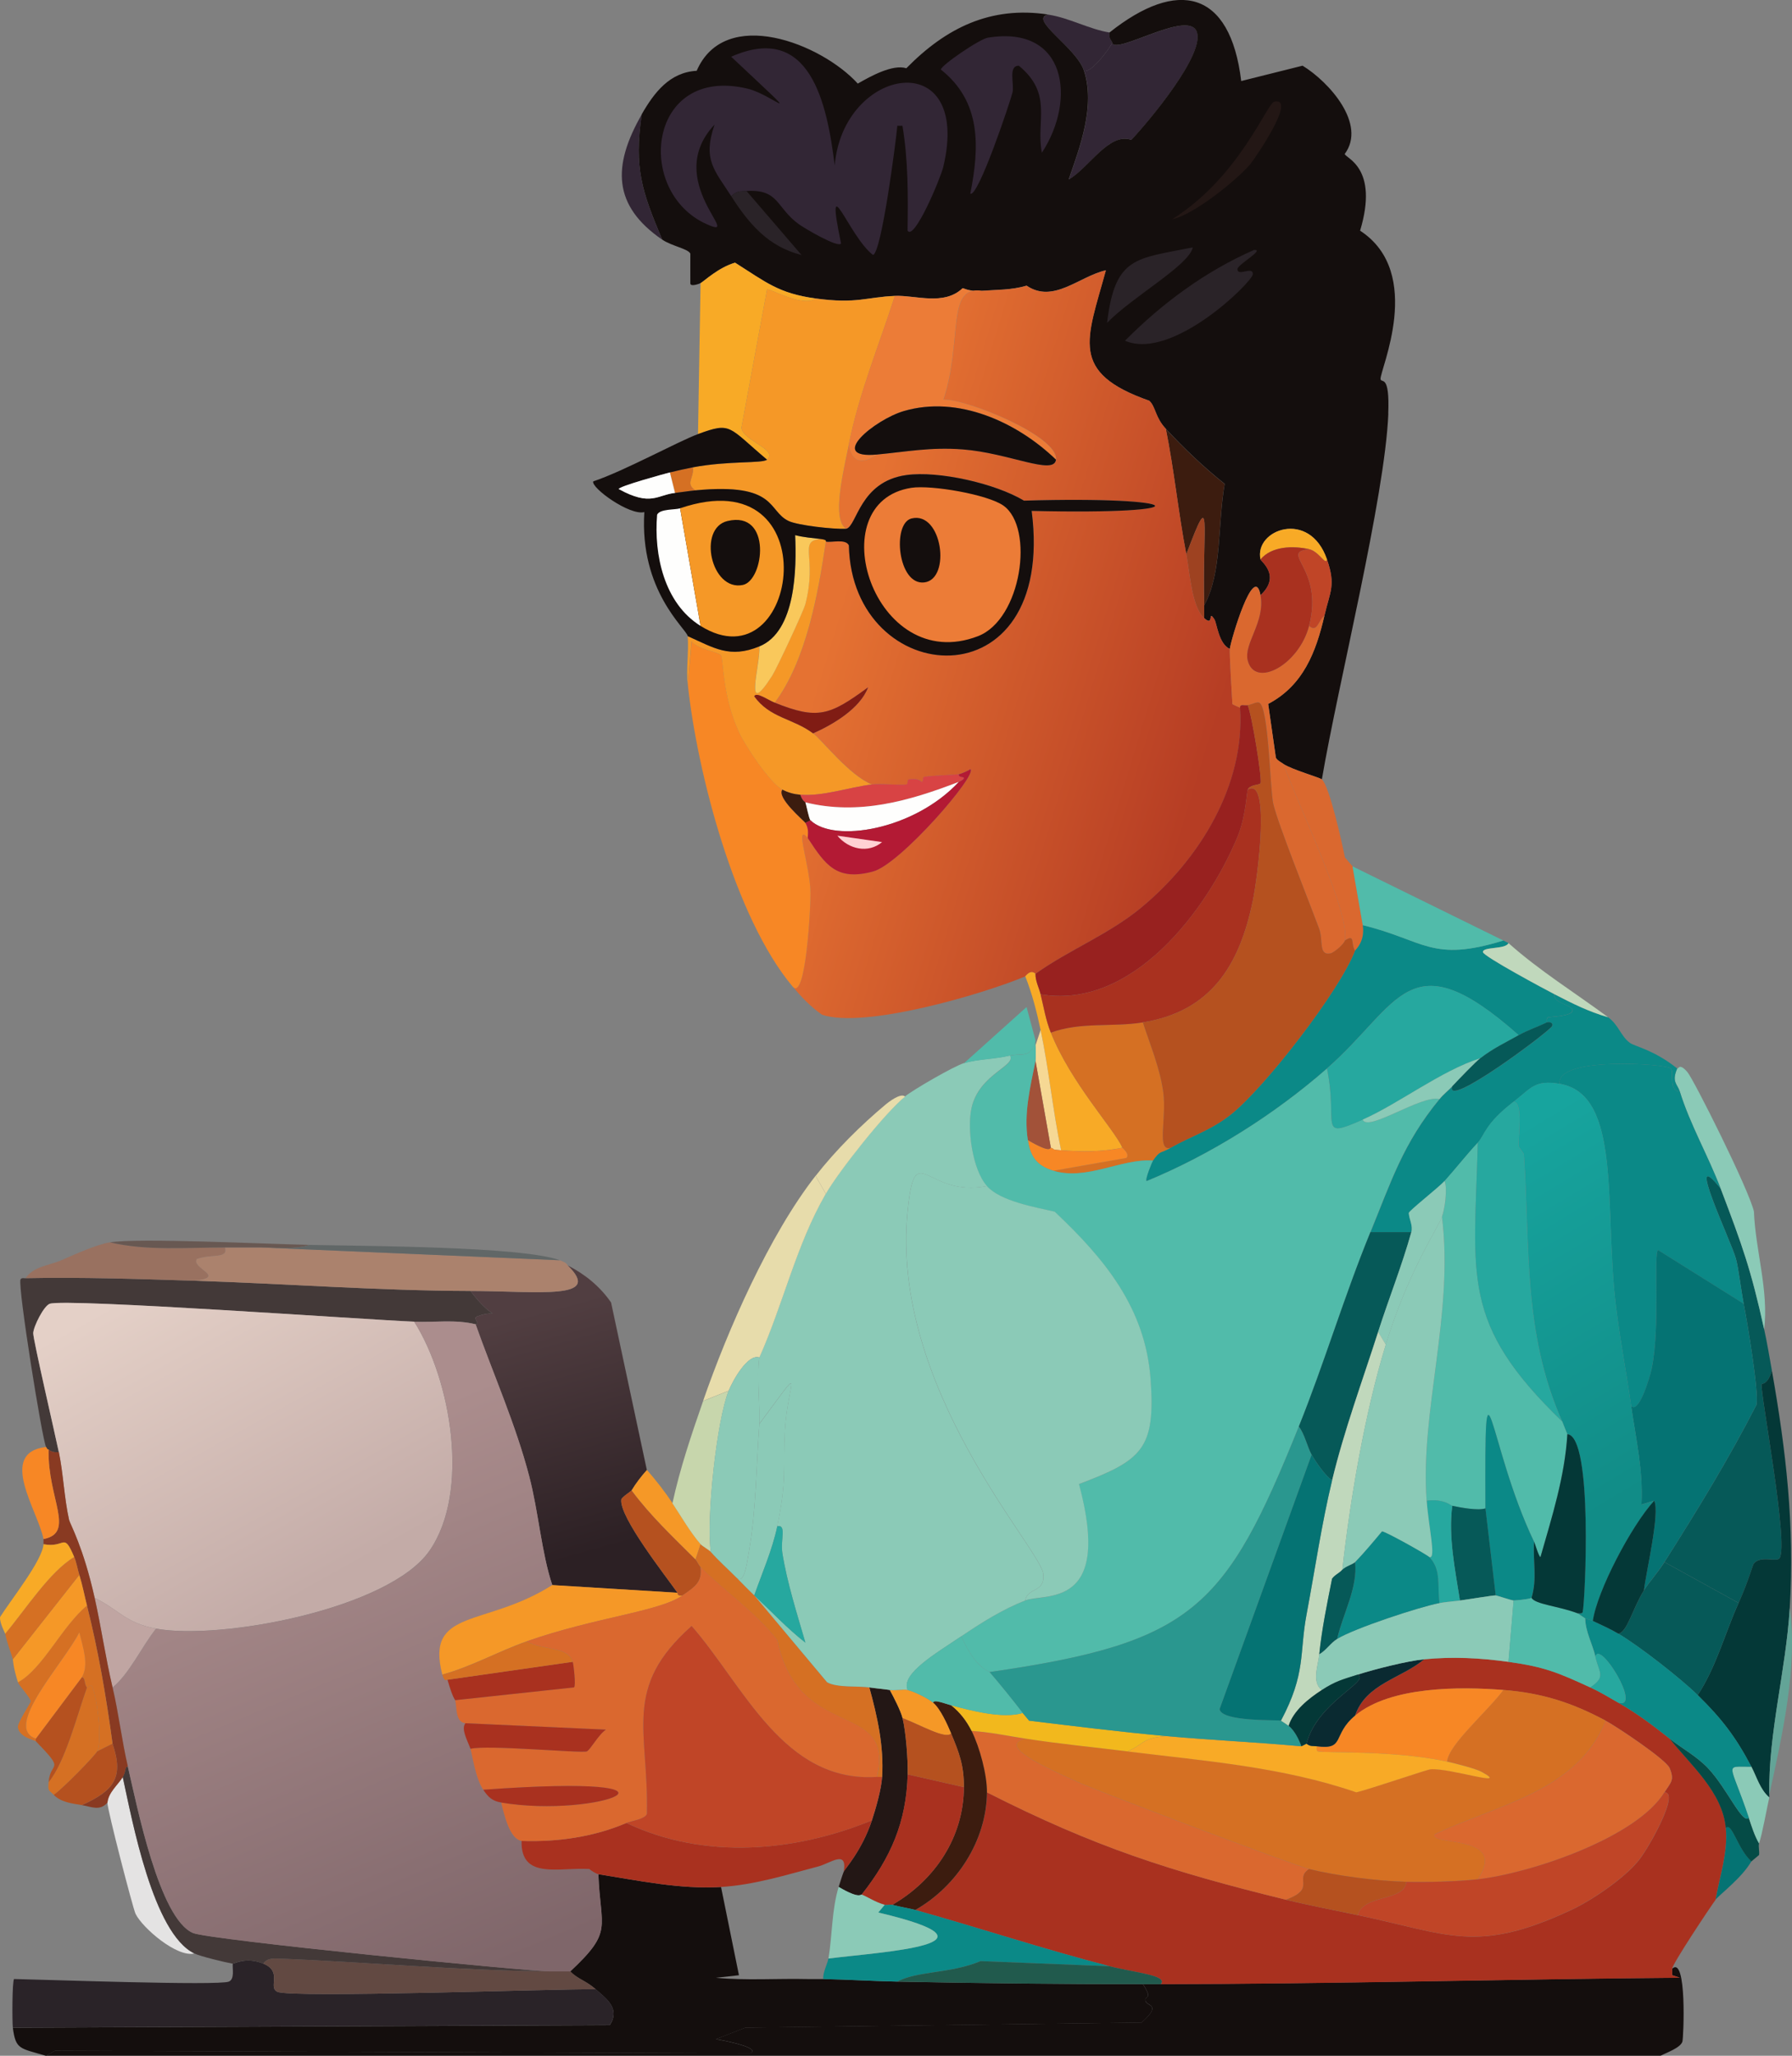 <?xml version="1.0" encoding="UTF-8"?>
<svg id="Layer_2" data-name="Layer 2" xmlns="http://www.w3.org/2000/svg" xmlns:xlink="http://www.w3.org/1999/xlink" viewBox="0 0 350.18 401.54">
  <rect x="0" y="0" width="350.18" height="401.54" fill="#808080" stroke="none"/>
  <defs>
    <style>
      .cls-1 {
        fill: url(#linear-gradient);
      }

      .cls-1, .cls-2, .cls-3, .cls-4, .cls-5, .cls-6, .cls-7, .cls-8, .cls-9, .cls-10, .cls-11, .cls-12, .cls-13, .cls-14, .cls-15, .cls-16, .cls-17, .cls-18, .cls-19, .cls-20, .cls-21, .cls-22, .cls-23, .cls-24, .cls-25, .cls-26, .cls-27, .cls-28, .cls-29, .cls-30, .cls-31, .cls-32, .cls-33, .cls-34, .cls-35, .cls-36, .cls-37, .cls-38, .cls-39, .cls-40, .cls-41, .cls-42, .cls-43, .cls-44, .cls-45, .cls-46, .cls-47, .cls-48, .cls-49, .cls-50, .cls-51, .cls-52, .cls-53, .cls-54 {
        stroke-width: 0px;
      }

      .cls-2 {
        fill: url(#linear-gradient-4);
      }

      .cls-3 {
        fill: url(#linear-gradient-2);
      }

      .cls-4 {
        fill: url(#linear-gradient-3);
      }

      .cls-5 {
        fill: url(#linear-gradient-5);
      }

      .cls-6 {
        fill: #f59827;
      }

      .cls-7 {
        fill: #f8aa26;
      }

      .cls-8 {
        fill: #f9c85b;
      }

      .cls-9 {
        fill: #624942;
      }

      .cls-10 {
        fill: #616767;
      }

      .cls-11 {
        fill: #2a978f;
      }

      .cls-12 {
        fill: #26a89f;
      }

      .cls-13 {
        fill: #2a2328;
      }

      .cls-14 {
        fill: #63a497;
      }

      .cls-15 {
        fill: #893a22;
      }

      .cls-16 {
        fill: #51bbaa;
      }

      .cls-17 {
        fill: #98211f;
      }

      .cls-18 {
        fill: #322635;
      }

      .cls-19 {
        fill: #3c1c0f;
      }

      .cls-20 {
        fill: #0a2a31;
      }

      .cls-21 {
        fill: #057373;
      }

      .cls-22 {
        fill: #433938;
      }

      .cls-23 {
        fill: #065958;
      }

      .cls-24 {
        fill: #0b8987;
      }

      .cls-25 {
        fill: #231715;
      }

      .cls-26 {
        fill: #215a4d;
      }

      .cls-27 {
        fill: #a9311f;
      }

      .cls-28 {
        fill: #140e0d;
      }

      .cls-29 {
        fill: #da682f;
      }

      .cls-30 {
        fill: #c7d6ac;
      }

      .cls-31 {
        fill: #d84344;
      }

      .cls-32 {
        fill: #d57023;
      }

      .cls-33 {
        fill: #c04527;
      }

      .cls-34 {
        fill: #c0d8bc;
      }

      .cls-35 {
        fill: #c0a5a2;
      }

      .cls-36 {
        fill: #ab826d;
      }

      .cls-37 {
        fill: #b31a34;
      }

      .cls-38 {
        fill: #9e4221;
      }

      .cls-39 {
        fill: #a25239;
      }

      .cls-40 {
        fill: #b5511f;
      }

      .cls-41 {
        fill: #8bcab7;
      }

      .cls-42 {
        fill: #997160;
      }

      .cls-43 {
        fill: #801c14;
      }

      .cls-44 {
        fill: #685852;
      }

      .cls-45 {
        fill: #f2b81d;
      }

      .cls-46 {
        fill: #e7dcab;
      }

      .cls-47 {
        fill: #e4e3e3;
      }

      .cls-48 {
        fill: #ffd1d3;
      }

      .cls-49 {
        fill: #fefefd;
      }

      .cls-50 {
        fill: #ec7c37;
      }

      .cls-51 {
        fill: #f78725;
      }

      .cls-52 {
        fill: #f6d894;
      }

      .cls-53 {
        fill: #054b46;
      }

      .cls-54 {
        fill: #043837;
      }
    </style>
    <linearGradient id="linear-gradient" x1="206.32" y1="539.22" x2="232.52" y2="632.62" gradientTransform="translate(2.84 -13.8) scale(.5)" gradientUnits="userSpaceOnUse">
      <stop offset="0" stop-color="#513e41"/>
      <stop offset="1" stop-color="#2c2024"/>
    </linearGradient>
    <linearGradient id="linear-gradient-2" x1="54.48" y1="527.63" x2="120.71" y2="646.42" gradientTransform="translate(2.84 -13.8) scale(.5)" gradientUnits="userSpaceOnUse">
      <stop offset="0" stop-color="#e4d0c7"/>
      <stop offset="1" stop-color="#c3aba7"/>
    </linearGradient>
    <linearGradient id="linear-gradient-3" x1="97.06" y1="603.5" x2="179.47" y2="799.91" gradientTransform="translate(2.84 -13.8) scale(.5)" gradientUnits="userSpaceOnUse">
      <stop offset="0" stop-color="#ab8d8d"/>
      <stop offset="1" stop-color="#7f666a"/>
    </linearGradient>
    <linearGradient id="linear-gradient-4" x1="322.24" y1="263.9" x2="470.53" y2="309" gradientTransform="translate(2.84 -13.8) scale(.5)" gradientUnits="userSpaceOnUse">
      <stop offset="0" stop-color="#e57232"/>
      <stop offset="1" stop-color="#b63d24"/>
    </linearGradient>
    <linearGradient id="linear-gradient-5" x1="566.71" y1="480.48" x2="642" y2="605.56" gradientTransform="translate(2.84 -13.8) scale(.5)" gradientUnits="userSpaceOnUse">
      <stop offset="0" stop-color="#17a49e"/>
      <stop offset="1" stop-color="#118c87"/>
    </linearGradient>
  </defs>
  <g id="Layer_1-2" data-name="Layer 1">
    <g>
      <g>
        <g>
          <path class="cls-28" d="m140.9,368.57q1.75,8.62,3.5,17.24l-4.5.5c5.98.56,11.99.11,17.99.25,1,.02,2-.02,3,0,4.8.1,9.66.4,14.49.5,16.02.32,31.94.5,47.96.5,2.09,3.24.26,2.1.5,3.25.23,1.12,3.31.61-.75,4.25q-38.72.5-77.44,1l-5.75,2.25c.2,0,9.08,1.58,6.74,2.75l-135.89-.5-1.75,1c-5.09-1.53-5.93-1.15-6.49-5.5l116.66-.5c2.08-3.28-.71-5.19-2.75-6.99-1.97-1.74-3.42-1.92-5-3.5,8.47-7.92,5.9-8.31,5.5-18.99,7.89,1.25,16,2.97,23.98,2.5Z"/>
          <path class="cls-28" d="m9,401.54l1.75-1,135.89.5c2.34-1.16-6.54-2.75-6.74-2.75l5.75-2.25q38.72-.5,77.44-1c4.06-3.63.98-3.13.75-4.25-.24-1.15,1.59,0-.5-3.25,1.17,0,2.33,0,3.5,0,33.76-.03,67.85-.98,101.42-1.25l-1.5-.5c-.02-.41.03-.84,0-1.25,2.91-2.66,2.24,13.48,2,14.24-.38,1.22-3.16,2.18-4.25,2.75H9Z"/>
          <path class="cls-13" d="m51.47,383.55c3.85,1.58.79,4.63,2.75,5.5,2.84,1.26,54.32-.6,62.2-.5,2.04,1.8,4.83,3.71,2.75,6.99l-116.66.5c-.14-1.11-.14-9.22.25-9.49,5.47.1,40.05,1.35,41.97.5,1.16-.51.66-2.48.75-3.5.3.05,2.59-1.4,6,0Z"/>
          <path class="cls-9" d="m107.42,385.05c1.33,0,2.66,0,4,0,1.58,1.58,3.02,1.76,5,3.5-7.89-.1-59.36,1.76-62.2.5-1.96-.87,1.1-3.92-2.75-5.5.6-.97,1.76-1.04,2.75-1,17.73.68,35.45,2.37,53.21,2.5Z"/>
        </g>
        <g>
          <path class="cls-22" d="m5,249.66c11-.22,21.98.15,32.97.5,17.98.57,35.97,1.95,53.96,2,5.18,6.79,5.86,3.19,1.25,5-.84.33.77,1.5-.25,1.5-3.94-.98-8-.34-11.99-.5-9.44-.38-67.79-4.57-71.19-3.5-1.17.37-3.21,4.46-3.25,5.75-.03,1.19,4.3,19.9,5,23.23-.69.08-1.47-.02-2-.5-.07-.06-.17.14-.5-.5-.76-1.47-5.52-31.12-5-32.72.19-.45.95-.17,1-.25Z"/>
          <path class="cls-42" d="m21.49,242.66c7.18,1.7,15.04,1,22.48,1,.67,2.25-2.49,1.22-5.5,2.25-1.2,1.81,6.02,3.54-.5,4.25-10.99-.35-21.97-.72-32.97-.5,1.53-2.32,4.62-2.47,6.99-3.5,2.64-1.15,6.84-3.07,9.49-3.5Z"/>
          <path class="cls-47" d="m37.98,381.56c-3.38.83-10.12-4.96-11.49-7.74-.5-1.01-5.59-20.62-5.5-21.73.17-1.97,2.07-3.48,3-5,1.87,8.55,5.93,30.59,13.99,34.47Z"/>
          <path class="cls-1" d="m126.41,287.13c-1.11,1.24-2.14,2.57-3,4-.07.11-1.94,1.34-2,1.75-.48,3.35,8.74,15.03,10.99,18.24q-12.24-.75-24.48-1.5c-2.11-6.32-2.68-14.24-4.5-21.23-2.62-10.07-7.01-19.92-10.49-29.73,1.02,0-.59-1.17.25-1.5,4.61-1.81,3.93,1.79-1.25-5,13.42.04,26,1.83,18.99-5,3.4,1.72,6.32,4.11,8.49,7.24l6.99,32.72Z"/>
          <path class="cls-36" d="m50.97,243.66l58.45,2.5c1.56.58,1.42.96,1.5,1,7.02,6.82-5.56,5.03-18.99,5-17.99-.05-35.98-1.43-53.96-2,6.51-.71-.7-2.44.5-4.25,3-1.03,6.17,0,5.5-2.25,2.33,0,4.66,0,6.99,0Z"/>
          <path class="cls-10" d="m109.42,246.16l-58.45-2.5c2.98,0,6.73.41,9.49-.5,10.4.23,41.61.27,48.96,3Z"/>
          <path class="cls-44" d="m60.46,243.16c-2.76.91-6.51.5-9.49.5-2.33,0-4.66,0-6.99,0-7.44,0-15.31.7-22.48-1,5.49-.89,30.2.31,38.97.5Z"/>
          <g>
            <path class="cls-3" d="m80.94,258.15c7.21,11.41,10.96,33.22,3,44.72-7.86,11.35-40.77,17.57-53.46,15.24-6.01-1.1-7.28-3.75-11.99-6-2.23-9.99-4.82-14.45-5-15.24-.96-4.29-1.11-8.94-2-13.24-.69-3.33-5.03-22.04-5-23.23.04-1.29,2.08-5.38,3.25-5.75,3.4-1.07,61.76,3.12,71.19,3.5Z"/>
            <g>
              <path class="cls-22" d="m107.42,385.05c-17.76-.13-35.48-1.81-53.21-2.5-.99-.04-2.15.03-2.75,1-3.41-1.4-5.7.05-6,0-1.54-.27-6.28-1.41-7.49-2-8.06-3.89-12.12-25.92-13.99-34.47.73-1.19.32-2.08,1-2,1.76,7.48,6.11,29.7,12.74,32.47,3.23,1.35,65.64,7.52,69.7,7.49Z"/>
              <path class="cls-4" d="m92.94,258.65c3.48,9.8,7.87,19.65,10.49,29.73,1.82,6.99,2.39,14.92,4.5,21.23-13.1,8.34-24.85,4.43-21.48,17.49.43,1.65.96.87,1,1,1.05,3.64,1.44,3.79,1.5,4,.39,1.25-.04,4.26,2,4.5-.87,1.13.34,3.21,1,5,.3.81.94,5.68,2.5,7.99.96,1.42,1.72,2.2,3.5,2.5.63,2.47,1.66,7.13,4,7.49-.19,7.63,7.25,5.14,13.24,5.5.39.34,1.34.93,1.75,1,.4,10.67,2.97,11.07-5.5,18.99-1.33,0-2.66,0-4,0-4.06.03-66.46-6.14-69.7-7.49-6.63-2.78-10.98-25-12.74-32.47-1.2-5.1-1.79-10.41-3-15.49,3.27-2.66,5.67-7.91,8.49-11.49,12.69,2.33,45.6-3.89,53.46-15.24,7.97-11.5,4.22-33.3-3-44.72,3.99.16,8.05-.48,11.99.5Z"/>
              <path class="cls-35" d="m30.48,318.11c-2.82,3.58-5.22,8.83-8.49,11.49-1.36-5.74-2.2-11.69-3.5-17.49,4.71,2.25,5.98,4.89,11.99,6Z"/>
            </g>
          </g>
          <g>
            <path class="cls-15" d="m11.5,283.63c.89,4.3,1.04,8.95,2,13.24.18.79,2.77,5.24,5,15.24,1.29,5.79,2.14,11.75,3.5,17.49,1.2,5.07,1.8,10.39,3,15.49-.68-.08-.27.81-1,2-.93,1.51-2.83,3.03-3,5-1.5,1.72-3.13.8-5,.5,6.23-2.83,8.26-5.34,6-11.99-1.21-8.99-2.78-18.18-5-26.98-.49-1.93-.91-4.13-1.5-6-.35-1.13-.55-2.45-1-3.5-2.15-5.05-1.65-1.66-6-2.5v-1c6.33-1.24.76-7.95,1-17.49.53.48,1.3.58,2,.5Z"/>
            <path class="cls-32" d="m21.99,340.59l-3,1.5c1.02-1.95.04-10.52-1-12.74-.28-.59-.78.51-1,.25-.63-.74-.23-1.86-1-2,1.44-2.43.18-5.94-.5-8.74-3.16,6.15-14.97,18.58-8.49,20.73v.5c-.15-.16-3.33-.76-3.5-2.75-.08-.88,2.5-4.72,2.5-5,0-.71-2.31-3.14-2.5-3.75,4.85-2.63,8.61-10.98,13.49-14.99,2.22,8.8,3.79,17.99,5,26.98Z"/>
            <path class="cls-6" d="m15.5,307.61c.59,1.87,1.01,4.06,1.5,6-4.88,4.01-8.64,12.36-13.49,14.99-1.01-3.22-.93-4.28-1-4.5q6.49-8.24,12.99-16.49Z"/>
            <path class="cls-32" d="m18.99,342.09c-.45.86-6.82,7.41-8.49,8.49-1.02-1.05-1.14-.63-1-2.5,3.24-3.92,5.57-13.06,7.49-18.49.22.26.72-.84,1-.25,1.04,2.22,2.02,10.79,1,12.74Z"/>
            <path class="cls-32" d="m14.5,304.12c.45,1.04.65,2.37,1,3.5q-6.49,8.24-12.99,16.49c-.49-1.65-1.16-3.32-1.5-5,3.98-4.74,8.71-12.15,13.49-14.99Z"/>
            <path class="cls-51" d="m9,282.63c.33.64.43.44.5.5-.24,9.53,5.33,16.25-1,17.49-1.06-5.52-9.07-16.87.5-17.99Z"/>
            <path class="cls-40" d="m16.99,329.6c-1.93,5.43-4.25,14.56-7.49,18.49.33-4.27,3.46-1.83-2.5-7.99v-.5l8.99-11.99c.76.14.37,1.26,1,2Z"/>
            <path class="cls-40" d="m16,352.58c-1.87-.3-4.09-.55-5.5-2,1.67-1.08,8.04-7.63,8.49-8.49l3-1.5c2.27,6.65.24,9.16-6,11.99Z"/>
            <path class="cls-7" d="m14.5,304.12c-4.78,2.84-9.51,10.25-13.49,14.99-.03-.17-1.11-2.14-1-3.25,2.01-3.23,8.31-11.08,8.49-14.24,4.35.83,3.84-2.55,6,2.5Z"/>
            <path class="cls-51" d="m16,327.6l-8.99,11.99c-6.47-2.15,5.33-14.59,8.49-20.73.68,2.8,1.94,6.31.5,8.74Z"/>
          </g>
        </g>
      </g>
      <g>
        <g>
          <path class="cls-19" d="m235.32,118.26c-.41-15.88,1.69-23.76-3.5-9.99-1.56-8.11-2.36-16.38-4-24.48,3.65,3.89,7.32,7.41,11.49,10.74-1.41,8.06-.48,17.3-4,23.73Z"/>
          <path class="cls-38" d="m235.32,118.26v2.5c-2.47-2.23-2.83-9.05-3.5-12.49,5.19-13.77,3.09-5.89,3.5,9.99Z"/>
        </g>
        <g>
          <path class="cls-18" d="m216.84,6.35c-.27,1.26.56,1.7.5,2-.1.52-3.95,5.97-5.5,5.5-1.49-4.58-10.95-10.11-6.99-10.99,4.1.62,7.89,2.82,11.99,3.5Z"/>
          <path class="cls-18" d="m129.41,46.82c-9.68-6.65-9.78-14.4-4-24.48-1.54,10.59.04,15.06,4,24.48Z"/>
          <path class="cls-18" d="m211.84,13.84c1.54.47,5.39-4.97,5.5-5.5.7,2.45,14.65-6.4,16.49-2.25,1.9,4.29-9.46,17.78-12.74,21.23-4.33-1.56-8.28,5.49-12.24,7.74,2.23-6.41,5.23-14.41,3-21.23Z"/>
          <g>
            <path class="cls-28" d="m271.3,80.79c-.67,16.41-9.81,52.77-12.99,71.44-.38-.35-5.87-1.92-7.49-3-.03-.09-1.34-.73-1.5-1.25l-1.5-10.49c6.87-3.62,9.35-10.16,10.99-17.24,1.11-4.79,2.25-5.88.5-10.99-3.4-9.89-14.29-5.8-12.99,0,.09.41,4.07,3.22,0,6.99-1.23-6.62-5.79,8.75-6,10.49-2.17-.93-2.54-5.03-3-5.75-1.37-2.14,0,1.55-2-.25v-2.5c3.52-6.43,2.59-15.67,4-23.73-4.18-3.33-7.84-6.85-11.49-10.74-2.14-2.28-1.97-4.3-3.25-5.5-15.73-5.53-12.2-11.92-8.49-25.48-5.22,1.18-10.23,6.55-15.49,3-2.94.87-5.76.78-8.74,1-2.56.19-3.46-.52-3.75-.5-3.66,3.48-9.17,1.33-13.24,1.5-5.6.23-7.38,1.59-15.49.5-7.22-.98-9.73-3.19-15.74-6.99-3.25.94-6,3.58-6.74,4-.13.08-2.07.84-2,0-.03-1.91.02-3.83,0-5.75-.37-.95-3.63-1.47-5.5-2.75-3.96-9.42-5.53-13.89-4-24.48,2.42-4.21,5.44-8.2,10.74-8.49,5.54-12.75,24.37-5.32,31.48,2.5,2.53-1.45,6.82-3.83,9.49-3,7.77-7.91,16.49-12.2,27.73-10.49-3.95.88,5.5,6.41,6.99,10.99,2.23,6.83-.76,14.82-3,21.23,3.96-2.26,7.91-9.3,12.24-7.74,3.28-3.46,14.64-16.94,12.74-21.23-1.84-4.15-15.79,4.7-16.49,2.25.06-.3-.77-.74-.5-2,13.28-10.56,23.58-8.31,25.73,9.49l11.99-3c5.19,3.17,12.56,11.42,8.24,17.24.11.84,6.73,2.59,3,14.99,12.69,8.27,3.78,27.4,4,28.98.12.92,1.82-1.17,1.5,6.74Z"/>
            <g>
              <g>
                <path class="cls-18" d="m145.89,37.32c-1.46.09-1.77-.1-3,1-3.25-5.08-5.64-7.09-3.25-13.99-10.34,11,5.96,22.8-1.5,19.48-14.25-6.32-11.57-31.19,7.99-26.48,5.03,1.21,12.43,8.48-3.25-6.25,15.41-6.81,18.73,9.05,20.23,21.23,1.68-19.48,26.87-23.6,21.23.25-.53,2.25-5.71,14.58-6.99,12.49.09-6.88.14-13.68-1-20.48h-1c-.28,3.11-3.08,24.79-4.75,25.23-4.74-3.58-9.5-17.99-6.25-2.25-.5.98-7.27-3.04-8.24-3.75-4.5-3.26-3.84-6.9-10.24-6.49Z"/>
                <path class="cls-18" d="m193.11,7.35c15.3-2.46,17.27,12.11,10.49,22.48-1.23-6.14,2.26-11.42-4.5-16.99-2.17-.03-.84,3.64-1.25,5.25-.49,1.94-6.74,20.6-8.24,19.73,1.81-9.15,2.16-17.96-5.75-24.23,0-.79,7.5-5.96,9.24-6.25Z"/>
                <path class="cls-13" d="m245.07,48.81c2.17-.09-3.23,2.84-3.25,3.75-.03,1.56,3.05-.69,3,1-.05,1.48-15.75,16.99-24.98,12.99,7.29-7.35,15.72-13.56,25.23-17.74Z"/>
                <path class="cls-28" d="m239.57,10.34c2.96-.24.81,10.74-1.25,14.74-2.13,4.13-12.7,14.76-17.24,17.74,3.88-8.71,11.3-16.04,15.74-24.23,2.99-5.51,2.31-8.21,2.75-8.24Z"/>
                <path class="cls-13" d="m233.08,48.32c-.66,3.46-11.8,9.64-16.74,14.74,1.54-13.06,5.67-12.49,16.74-14.74Z"/>
                <path class="cls-25" d="m249.06,19.84c4.49-.83-4.09,11.46-4.75,12.24-2.63,3.1-11.08,9.91-15.24,10.74,13.27-8.37,18.47-22.7,19.98-22.98Z"/>
                <path class="cls-28" d="m259.06,37.32c2.49,6.23-6.97,17.86-10.99,23.98,3.54-8.08,4.96-17.17,10.99-23.98Z"/>
                <path class="cls-13" d="m145.89,37.32l10.74,12.49c-6.55-1.64-10.32-6.15-13.74-11.49,1.23-1.1,1.54-.91,3-1Z"/>
              </g>
              <path class="cls-7" d="m259.31,109.27c-.26,1.3-1.53-1.57-3.5-2-3.17-.7-7.32-.6-9.49,2-1.3-5.8,9.59-9.89,12.99,0Z"/>
            </g>
          </g>
        </g>
        <g>
          <g>
            <path class="cls-27" d="m294.78,324.6c7.06.98,9.7,2.11,15.99,5,1.93.88,3.66,1.95,5.5,3,3.73,2.13,6.64,4.36,9.99,6.99,4.15,5.19,10.34,10.42,10.99,17.49.44,4.81-1.18,9.35-2,13.99-1.09,1.48-8.56,12.69-8.49,13.49.03.41-.02.84,0,1.25l1.5.5c-33.57.27-67.66,1.22-101.42,1.25,1.47-1.73-5.07-2.23-9.99-3.5-12.78-3.3-25.28-7.44-37.97-10.99,8.08-4.61,13.91-13.5,13.99-22.98,21.08,10.7,35.76,15.4,58.45,20.98,4.57,1.12,9.37,2.03,13.99,3,17.8,3.73,23.2,7.65,41.72-1,4.1-1.91,10.43-6.22,13.24-9.74,2-2.5,8.05-13.3,5-13.24,1.19-1.94,2.03-2.3,1-4.75-.7-1.66-10.28-8.06-12.49-9.24-6.61-3.55-12.49-5.41-19.98-6-8.51-.67-22.04-.75-28.98,5,2.11-6.24,9.04-7.24,13.49-10.99,5.62-.55,10.92-.27,16.49.5Z"/>
            <path class="cls-32" d="m313.76,336.09c-5.48,13.88-21.45,16.48-33.47,22.23-.57,2.33,14.46-.16,8.49,8.74-3.84.43-10.07.61-13.99.5-5.7-.16-13.46-1.13-18.99-2.5-3.06-.76-40.89-15.04-45.21-16.99-7.01-3.16-15.65-7.13-10.24-8.49,6.67,1.04,13.3,1.67,19.98,2.5,15.1,1.87,30.16,3,44.72,7.99,3.09-.76,13.73-4.43,14.49-4.5,3.69-.33,15.87,3.73,9.99.5-1.12-.62-5.14-1.64-6.74-2,.17-3.22,7.97-9.9,10.99-13.99,7.5.59,13.37,2.45,19.98,6Z"/>
            <path class="cls-29" d="m200.35,339.59c-5.41,1.36,3.23,5.33,10.24,8.49,4.32,1.95,42.15,16.23,45.21,16.99-3,2.01,1.51,3.77-4.5,6-22.69-5.58-37.37-10.29-58.45-20.98.03-3.45-1.43-8.85-3-11.99,3.53.22,7.01.96,10.49,1.5Z"/>
            <path class="cls-29" d="m325.25,350.08c-5.5,8.94-26.37,15.86-36.47,16.99,5.96-8.9-9.07-6.41-8.49-8.74,12.02-5.75,27.99-8.35,33.47-22.23,2.21,1.19,11.8,7.59,12.49,9.24,1.03,2.45.19,2.81-1,4.75Z"/>
            <path class="cls-33" d="m265.3,374.06c1.18-4.14,9.23-2.63,9.49-6.49,3.92.11,10.15-.07,13.99-.5,10.1-1.13,30.97-8.04,36.47-16.99,3.05-.06-3,10.74-5,13.24-2.81,3.52-9.14,7.83-13.24,9.74-18.52,8.65-23.91,4.73-41.72,1Z"/>
            <path class="cls-51" d="m293.78,330.1c-3.02,4.09-10.82,10.77-10.99,13.99-10.08-2.23-23.81-1.66-25.23-2-.37-.09-.25-.66-.25-1,5.63.75,2.94-2.22,7.49-6,6.94-5.75,20.47-5.66,28.98-5Z"/>
            <path class="cls-40" d="m274.79,367.57c-.26,3.86-8.31,2.35-9.49,6.49-4.62-.97-9.42-1.87-13.99-3,6-2.22,1.5-3.98,4.5-6,5.53,1.37,13.29,2.34,18.99,2.5Z"/>
            <g>
              <path class="cls-19" d="m185.86,333.09c1.71,1.32,3.04,3.08,4,5,1.57,3.14,3.03,8.54,3,11.99-.08,9.48-5.91,18.37-13.99,22.98-1.12-.31-2.99-.6-4.5-1,8.33-4.82,13.94-13.21,13.99-22.98.02-4.25-.92-6.74-2.5-10.49-.73-1.75-2.09-4.8-3.5-6,.02-.76,2.36.2,3.5.5Z"/>
              <path class="cls-25" d="m173.87,330.1c.77,1.39,2.15,4.09,2.5,5.5.66,2.69,1.07,8.12,1,10.99-.24,9.32-3.31,16.29-8.99,23.48-.22-.08-.39.91-4.5-1.5.23-.75.76-2.4,1-3,.21-.53,3.52-4.06,5.5-9.99.77-2.31,1.86-6.18,2-8.49.36-5.96-.91-11.75-2.5-17.49,1.33.2,2.62.29,4,.5Z"/>
            </g>
            <path class="cls-6" d="m177.37,330.1c1.08.26,3.8,1.48,5,2.5,1.41,1.2,2.77,4.25,3.5,6-1.08,1.21-6.05-1.7-9.49-3-.35-1.41-1.73-4.11-2.5-5.5,1.08.16,2.63-.21,3.5,0Z"/>
            <path class="cls-7" d="m254.31,341.09l1-.5c.78.61,1.23.4,2,.5,0,.34-.12.91.25,1,1.42.34,15.15-.23,25.23,2,1.61.35,5.62,1.38,6.74,2,5.88,3.23-6.31-.83-9.99-.5-.76.07-11.4,3.73-14.49,4.5-14.56-5-29.62-6.12-44.72-7.99,3.41-1.53,2.75-2.56,7.49-3,8.83.8,17.66,1.19,26.48,2Z"/>
            <path class="cls-45" d="m199.85,334.59l1.25,1.5c8.91,1.07,17.78,2.19,26.73,3-4.75.44-4.09,1.47-7.49,3-6.69-.83-13.31-1.46-19.98-2.5-3.48-.54-6.97-1.28-10.49-1.5-.96-1.92-2.29-3.68-4-5,4.06,1.08,10.11,2.66,13.99,1.5Z"/>
            <path class="cls-27" d="m188.36,349.08c-.05,9.77-5.66,18.16-13.99,22.98-.43-.11-1.07.12-1.5,0-1.79-.49-3.45-1.6-4.5-2,5.68-7.19,8.75-14.16,8.99-23.48l10.99,2.5Z"/>
            <path class="cls-40" d="m185.86,338.59c1.57,3.76,2.52,6.25,2.5,10.49l-10.99-2.5c.07-2.87-.34-8.3-1-10.99,3.44,1.3,8.42,4.2,9.49,3Z"/>
            <g>
              <path class="cls-6" d="m131.41,293.62c1.74,2.63,3.44,5.6,5.5,7.99l-1,3c-4.37-4.37-8.79-8.5-12.49-13.49.86-1.43,1.89-2.76,3-4,1.76,2,3.54,4.29,5,6.49Z"/>
              <path class="cls-27" d="m170.38,355.58c-1.98,5.93-5.29,9.46-5.5,9.99.73-4.38-2.59-1.63-5-1-6.24,1.64-12.49,3.61-18.99,4-7.98.48-16.09-1.25-23.98-2.5-.41-.06-1.36-.66-1.75-1-5.99-.36-13.43,2.13-13.24-5.5,6.89.26,14.12-.76,20.48-3.5,15.17,7.21,32.75,5.72,47.96-.5Z"/>
              <path class="cls-32" d="m138.9,303.12c1.69,1.88,3.26,3.24,5,5,1.19,1.2,2.26,2.33,3.5,3.5q7.12,8.49,14.24,16.99c2.02,1.1,6.11.68,8.24,1,1.58,5.74,2.86,11.52,2.5,17.49h-1c3.46-15.35-15.23-6.51-19.48-26.73-4.28-5.47-10.16-9.42-14.99-14.24-.25-.25-.75-1.25-1-1.5l1-3c.3.35,1.67,1.13,2,1.5Z"/>
              <path class="cls-6" d="m132.4,311.11c.06.08-.14.68,1,.5-4.47,3.19-17,4.26-30.48,8.99-5.57,1.96-10.76,4.92-16.49,6.49-3.36-13.06,8.38-9.15,21.48-17.49q12.24.75,24.48,1.5Z"/>
              <path class="cls-40" d="m135.9,304.62c.25.25.75,1.25,1,1.5.43,3.07-1.43,4.02-3.5,5.5-1.14.18-.94-.41-1-.5-2.25-3.21-11.47-14.88-10.99-18.24.06-.41,1.93-1.63,2-1.75,3.7,4.99,8.12,9.12,12.49,13.49Z"/>
              <path class="cls-29" d="m171.37,347.08c-18.3,1.18-26.01-17.79-36.22-29.48-13.65,12.09-8.35,20.41-8.74,36.72-.4,1.03-3.07,1.35-4,1.75-6.37,2.73-13.59,3.76-20.48,3.5-2.34-.36-3.37-5.02-4-7.49,18.98,3.22,41.89-5.78-3.5-2.5-1.56-2.31-2.2-7.18-2.5-7.99,3.22-.84,21.67.9,22.73.5.64-.24,2.32-3.36,3.75-4.25l-27.48-1.25c-2.03-.23-1.61-3.25-2-4.5q11.62-1.25,23.23-2.5c.41-.29-.09-4.4-.25-5-.8-3.03-5.82-2.2-8.99-4,13.48-4.73,26.01-5.81,30.48-8.99,2.07-1.47,3.93-2.42,3.5-5.5,4.83,4.82,10.71,8.76,14.99,14.24,4.25,20.22,22.95,11.38,19.48,26.73Z"/>
              <path class="cls-27" d="m91.94,341.59c-.66-1.78-1.87-3.86-1-5l27.48,1.25c-1.42.89-3.11,4.01-3.75,4.25-1.07.4-19.52-1.34-22.73-.5Z"/>
              <path class="cls-27" d="m88.94,332.09c-.06-.2-.45-.36-1.5-4q12.24-1.75,24.48-3.5c.16.59.66,4.7.25,5q-11.62,1.25-23.23,2.5Z"/>
              <path class="cls-32" d="m102.93,320.6c3.17,1.79,8.19.97,8.99,4q-12.24,1.75-24.48,3.5c-.04-.13-.57.65-1-1,5.73-1.58,10.92-4.54,16.49-6.49Z"/>
              <path class="cls-27" d="m97.93,352.08c-1.78-.3-2.54-1.08-3.5-2.5,45.39-3.29,22.48,5.71,3.5,2.5Z"/>
              <path class="cls-33" d="m171.37,347.08h1c-.14,2.31-1.23,6.18-2,8.49-15.21,6.22-32.79,7.71-47.96.5.93-.4,3.59-.72,4-1.75.39-16.31-4.91-24.63,8.74-36.72,10.21,11.69,17.93,30.66,36.22,29.48Z"/>
            </g>
          </g>
          <g>
            <path class="cls-2" d="m227.83,83.79c1.63,8.1,2.43,16.37,4,24.48.66,3.44,1.02,10.26,3.5,12.49,1.99,1.8.63-1.89,2,.25.46.72.82,4.81,3,5.75-.09.77.37,8.51.5,10.74,0,.14,1.49.67,1.5.75,1.02,15.16-7.94,29.59-19.24,38.97-6.35,5.27-14.09,8.25-20.73,12.99-1.04-.93-1.89.46-2,.5-8.44,3.53-31.51,10.28-39.72,7.49-2.24-1.56-4-3.42-5.75-5.5,2.59,3.06,3.53-15.69,3.5-18.24-.06-5.35-3.28-13.95-.5-10.74,3.45,5.26,5.62,8.41,12.74,6.49,5.33-1.44,20.59-19.08,18.99-19.98-.41.34-1.98.97-2.25,1-2.02.19-4.87.25-6.74.5-.4.05-.1.94-.5,1-.13.02-.34-.8-2.5-.5-.4.06-.1.94-.5,1-1.33.18-4.83-.22-6.74,0-4.41-1.79-9.65-8.61-11.49-9.99,3.85-1.71,9.2-4.84,10.74-8.99-7.57,5.58-9.89,6.33-18.24,3,6.17-8.23,8.51-21.34,9.99-31.48,1.11.25,3.9-.6,4.5.75.59,28.22,40.6,31.36,35.72-6.74,33.93.82,30.8-2.94-1.5-2-5.65-3.38-16.7-5.86-22.98-5-9.14,1.26-9.65,9.95-11.74,10.49-2.94-1.72-.55-11.24.5-16.49.48,3.54,2.61,4.05,5.5,2,5.8-.54,10.41-1.48,16.74-1,8.97.68,17.87,5.16,18.24,2,.53-4.55-17.41-11.85-21.98-11.74,3.81-11.58.45-22.36,7.49-21.23,2.99-.22,5.8-.13,8.74-1,5.26,3.55,10.27-1.82,15.49-3-3.71,13.56-7.24,19.95,8.49,25.48,1.28,1.2,1.1,3.21,3.25,5.5Z"/>
            <path class="cls-51" d="m152.89,154.23c-1.2,1.57,4.29,6.15,4.5,6.49.89,1.46.34,2.76.5,3-2.78-3.21.44,5.39.5,10.74.03,2.54-.91,21.29-3.5,18.24-11.26-13.39-18.63-41.68-20.48-58.95l.75-8.49c1.05,1.56,5.14,2.01,5.75,2.75.49.6.14,7.63,3.5,14.99,1.2,2.62,6.08,9.98,8.49,11.24Z"/>
            <path class="cls-6" d="m161.38,105.77c-1.49,10.14-3.83,23.24-9.99,31.48-1.4-.56-3.57-2.16-4-1.25,3.02,4.27,7.59,4.31,11.49,7.24,1.84,1.38,7.08,8.21,11.49,9.99-4.32.51-9.6,2.37-13.99,2-1.26-.11-2.38-.42-3.5-1-2.42-1.26-7.3-8.62-8.49-11.24-3.36-7.36-3-14.39-3.5-14.99-.61-.73-4.69-1.18-5.75-2.75l-.75,8.49c-.32-2.95.23-6.46,0-9.49,5.14,2.3,8.18,4.38,13.99,2,.25,3.45-3.26,14.69,2.5,5.75.87-1.36,6.13-12.6,6.49-13.99,2.39-9.21-1.52-12.33,3-12.74,1.38.17.94.49,1,.5Z"/>
            <path class="cls-7" d="m159.38,58.31c-2.46,1.83-9.16-2.12-9.49-1.75l-5,26.98c.26,2.56,7.27,4.27,5,6.25-7.67-6.44-6.91-7.42-13.49-5l.5-29.48c.74-.42,3.49-3.05,6.74-4,6.01,3.8,8.52,6.02,15.74,6.99Z"/>
            <path class="cls-7" d="m202.35,190.2c-.04,1.38.68,2.71,1,4,.64,2.59.99,4.97,2,7.49,3.91,9.81,12.33,18.8,13.99,22.48-3.95.84-7.98.81-11.99.5-1.63-7.77-2.36-15.71-4-23.48-.73-3.48-1.68-7.18-3-10.49.11-.04.96-1.43,2-.5Z"/>
            <path class="cls-52" d="m207.35,224.68c-2.27-.17-1.05-.24-2-.5l-3-16.99c.07-1.07.07-1.9,0-3l1-3c1.64,7.77,2.37,15.71,4,23.48Z"/>
            <path class="cls-6" d="m159.38,58.31c8.11,1.1,9.89-.27,15.49-.5-3.08,9.61-7.01,19.04-8.99,28.98-1.05,5.25-3.44,14.77-.5,16.49-2.56.14-9.45-.67-11.24-1.5-4.2-1.94-2.14-7.53-18.24-6-2.08-1.31-.24-2.43-.5-4.5,6.97-1.31,13.59-.72,14.49-1.5,2.27-1.98-4.74-3.68-5-6.25l5-26.98c.34-.37,7.03,3.58,9.49,1.75Z"/>
            <path class="cls-50" d="m191.86,56.81c-7.04-1.13-3.68,9.65-7.49,21.23,4.58-.11,22.51,7.19,21.98,11.74-7.61-7.35-19.12-12.6-29.73-9.49-5.68,1.66-15.13,9.41-5.25,8.49-2.88,2.05-5.01,1.54-5.5-2,1.98-9.94,5.92-19.37,8.99-28.98,4.07-.16,9.58,1.98,13.24-1.5.29-.02,1.19.69,3.75.5Z"/>
            <path class="cls-29" d="m246.32,116.26c.97,5.22-3.33,9.44-2.5,12.74,1.39,5.5,9.99.9,11.99-6.74,1.66,1.41,1.78-1.16,3-2-1.64,7.07-4.12,13.62-10.99,17.24l1.5,10.49c.16.52,1.47,1.16,1.5,1.25,2.36,6.93,13.08,28.97,11.99,34.47-.14.69-2.15,2.37-2.75,2.5-2.46.54-1.45-2.58-2.25-4.75-2.05-5.54-8.12-20.59-8.99-24.48-.64-2.86-.87-18.91-2.75-19.73-.48-.21-1.29.31-2.25.5-.68.13-1.52-.32-1.5.5,0-.08-1.49-.61-1.5-.75-.13-2.23-.59-9.98-.5-10.74.2-1.74,4.76-17.11,6-10.49Z"/>
            <path class="cls-27" d="m255.81,107.27c-5.95.72,2.97,3.61,0,14.99-2,7.65-10.6,12.25-11.99,6.74-.83-3.3,3.47-7.52,2.5-12.74,4.07-3.78.09-6.58,0-6.99,2.17-2.6,6.32-2.7,9.49-2Z"/>
            <path class="cls-29" d="m258.31,152.23c1.49,1.35,3.94,12.36,4.5,15.24l1.5,1.75,2,11.49c.5,3.21-1.4,4.74-1.5,5-.92-1.43.11-3.37-2-2,1.09-5.51-9.63-27.55-11.99-34.47,1.63,1.08,7.11,2.65,7.49,3Z"/>
            <path class="cls-33" d="m259.31,109.27c1.75,5.11.61,6.2-.5,10.99-1.22.84-1.34,3.41-3,2,2.97-11.38-5.95-14.27,0-14.99,1.96.43,3.24,3.3,3.5,2Z"/>
            <path class="cls-17" d="m243.82,137.75c.82,1.85,2.88,14.56,2.5,15.24-.22.38-2.05.22-2.5,1.25-.19.43-.37,5.34-2,9.24-6.08,14.54-20.68,33.78-38.47,30.73-.32-1.29-1.04-2.62-1-4,6.65-4.74,14.39-7.72,20.73-12.99,11.29-9.38,20.25-23.81,19.24-38.97-.02-.82.81-.37,1.5-.5Z"/>
            <path class="cls-28" d="m206.35,89.78c-.36,3.16-9.26-1.32-18.24-2-6.32-.48-10.93.46-16.74,1-9.89.92-.43-6.83,5.25-8.49,10.6-3.11,22.12,2.15,29.73,9.49Z"/>
            <path class="cls-43" d="m158.88,143.24c-3.9-2.93-8.47-2.98-11.49-7.24.43-.91,2.59.69,4,1.25,8.35,3.33,10.66,2.58,18.24-3-1.54,4.15-6.89,7.29-10.74,8.99Z"/>
            <path class="cls-32" d="m223.33,199.7c1.44,4.42,3.41,9.11,4,13.74.67,5.27-1.41,11.61,1.5,10.74-2.21,1.26-2.03.44-3.5,2.5-6.27-.42-12.91,3.96-19.48,2l14.24-2.5c.77-.71-.71-1.9-.75-2-1.66-3.69-10.08-12.67-13.99-22.48,5.79-2.13,12.05-1.04,17.99-2Z"/>
            <path class="cls-51" d="m205.35,224.18c.94.26-.27.33,2,.5,4.01.31,8.04.34,11.99-.5.04.1,1.52,1.29.75,2l-14.24,2.5c-3.5-1.04-4.53-3.03-5-6,4.72,2.76,4.27,1.44,4.5,1.5Z"/>
            <path class="cls-39" d="m205.35,224.18c-.23-.06.22,1.26-4.5-1.5-.82-5.22.47-10.32,1.5-15.49l3,16.99Z"/>
            <path class="cls-8" d="m160.38,105.27c-4.51.41-.61,3.53-3,12.74-.36,1.39-5.62,12.63-6.49,13.99-5.76,8.95-2.24-2.29-2.5-5.75,7.16-2.93,7.28-15.27,6.99-21.73,1.67.43,3.3.55,5,.75Z"/>
            <path class="cls-27" d="m223.33,199.7c-5.93.96-12.19-.14-17.99,2-1-2.52-1.36-4.91-2-7.49,17.79,3.06,32.39-16.19,38.47-30.73,1.63-3.9,1.81-8.81,2-9.24,4.51-2.77,1.97,17.02,1,21.73-2.62,12.65-8.2,21.58-21.48,23.73Z"/>
            <path class="cls-40" d="m262.8,183.71c2.11-1.37,1.08.57,2,2-2.96,7.8-17.63,26.74-24.23,31.98-4.03,3.2-7.85,4.28-11.74,6.49-2.91.87-.83-5.47-1.5-10.74-.59-4.63-2.56-9.32-4-13.74,13.29-2.16,18.86-11.08,21.48-23.73.98-4.71,3.51-24.5-1-21.73.45-1.03,2.28-.87,2.5-1.25.38-.67-1.68-13.39-2.5-15.24.96-.19,1.77-.71,2.25-.5,1.88.83,2.1,16.87,2.75,19.73.88,3.89,6.94,18.94,8.99,24.48.8,2.17-.21,5.28,2.25,4.75.59-.13,2.61-1.81,2.75-2.5Z"/>
            <g>
              <path class="cls-31" d="m187.36,151.23c-.12.69,1.03.4,1,.75-.03.35-.96.7-1,.75-9.69,3.74-19.57,6.56-29.98,4-.03-.08-.59-.23-1-1.5,4.39.37,9.67-1.49,13.99-2,1.91-.22,5.42.18,6.74,0,.4-.06.1-.94.5-1,2.16-.3,2.37.52,2.5.5.4-.06.1-.95.5-1,1.87-.25,4.72-.31,6.74-.5Z"/>
              <path class="cls-19" d="m156.39,155.23c.41,1.27.97,1.42,1,1.5.19.47.67,3.18,1,3.5l-1,.5c-.21-.35-5.7-4.93-4.5-6.49,1.11.58,2.24.89,3.5,1Z"/>
              <path class="cls-49" d="m187.36,152.73c-8.75,9.39-24.35,11.96-28.98,7.49-.32-.31-.81-3.03-1-3.5,10.41,2.57,20.28-.26,29.98-4Z"/>
              <g>
                <path class="cls-37" d="m157.88,163.73c-.16-.24.39-1.53-.5-3l1-.5c4.63,4.46,20.23,1.89,28.98-7.49.04-.05.97-.4,1-.75.03-.35-1.12-.06-1-.75.27-.03,1.84-.66,2.25-1,1.6.9-13.65,18.55-18.99,19.98-7.12,1.92-9.3-1.24-12.74-6.49Z"/>
                <path class="cls-48" d="m163.63,163.23l8.74,1.25c-2.68,2.26-6.51,1.44-8.74-1.25Z"/>
              </g>
            </g>
            <g>
              <path class="cls-32" d="m135.4,91.28c.26,2.07-1.58,3.19.5,4.5-1.35.13-2.65.35-4,.5l-1-4c1.45-.36,3.03-.72,4.5-1Z"/>
              <g>
                <path class="cls-28" d="m149.89,89.78c-.9.78-7.51.18-14.49,1.5-1.47.28-3.04.64-4.5,1-.92.23-10.11,2.73-9.99,3.25,6.28,3.45,7.53,1.13,10.99.75,1.35-.15,2.64-.37,4-.5,16.09-1.54,14.04,4.05,18.24,6,1.79.83,8.68,1.63,11.24,1.5,2.09-.54,2.6-9.23,11.74-10.49,6.28-.87,17.33,1.62,22.98,5,32.3-.94,35.43,2.81,1.5,2,4.88,38.1-35.13,34.96-35.72,6.74-.6-1.35-3.39-.5-4.5-.75-.05-.01.38-.33-1-.5-1.69-.2-3.33-.32-5-.75.28,6.46.17,18.8-6.99,21.73-5.81,2.38-8.85.3-13.99-2-.33-1.51-9.45-8.82-8.49-24.23-2.9.72-10.43-4.76-9.99-6,6.07-2.03,16.52-7.78,20.48-9.24,6.58-2.43,5.82-1.45,13.49,5Z"/>
                <path class="cls-49" d="m132.9,99.28l4,22.98c-7.14-4.44-9.15-13.95-8.49-21.73.56-1.17,3.53-.92,4.5-1.25Z"/>
                <path class="cls-49" d="m130.91,92.28l1,4c-3.47.38-4.71,2.7-10.99-.75-.11-.51,9.07-3.02,9.99-3.25Z"/>
                <g>
                  <path class="cls-50" d="m178.12,95.28c3.88-.59,14.93,1.3,17.99,3.5,6.06,4.36,3.52,22.2-5,25.48-20.35,7.83-31.13-26.22-12.99-28.98Z"/>
                  <path class="cls-28" d="m178.12,101.27c6-1.49,7.8,11.86,2.5,12.49-5.19.62-6.34-11.54-2.5-12.49Z"/>
                </g>
                <g>
                  <path class="cls-6" d="m136.9,122.26l-4-22.98c29.35-10.01,23.32,35,4,22.98Z"/>
                  <path class="cls-28" d="m142.15,101.77c8.78-2.12,7.18,11.64,3,12.49-6.22,1.27-8.86-11.08-3-12.49Z"/>
                </g>
              </g>
            </g>
          </g>
        </g>
        <g>
          <path class="cls-23" d="m336.25,232.17c4.17,10.97,5.91,15.69,8.49,27.48.59,2.68,1.02,5.3,1.5,7.99-.74,2.86-1.97,2.58-2,2.75-.27,1.69,5.36,31.32,3.5,33.97-.58.83-3.56-.6-5,1-.28.31-.96,3.26-3,7.74q-7.24-4-14.49-7.99c6.38-10.05,12.56-20.12,17.99-30.73.47-2.69-1.77-15.94-2.5-19.73-.51-2.65-.98-6.78-1.5-8.74-.86-3.29-10.28-22.92-3-13.74Z"/>
          <path class="cls-54" d="m349.74,314.11c-.74,12.19-4.2,24.4-4,36.47-.03.16.04.34,0,.5-1.8-1.53-2.45-4.01-3.5-6-3.06-5.82-5.78-9.36-10.49-13.99,3.66-5.55,5.29-12.03,7.99-17.99,2.03-4.48,2.72-7.44,3-7.74,1.44-1.6,4.41-.17,5-1,1.86-2.66-3.77-32.28-3.5-33.97.03-.17,1.26.11,2-2.75,2.79,15.79,4.47,30.37,3.5,46.46Z"/>
          <path class="cls-41" d="m342.74,236.67c.32,7.69,2.91,15.35,2,22.98-2.59-11.79-4.32-16.5-8.49-27.48-2.42-6.36-5.97-12.46-7.99-18.99-.46-1.47-1.65-1.83-.5-4.5.26.21.34-1.2,2,.75,1.23,1.45,11.97,22.83,12.99,27.23Z"/>
          <path class="cls-14" d="m345.74,350.58c-.21-12.07,3.26-24.28,4-36.47,1.62,11.53-1.55,25.18-4,36.47Z"/>
          <path class="cls-21" d="m342.24,363.57c-1.95,3.34-6.27,6.51-6.99,7.49.82-4.63,2.44-9.18,2-13.99,1.16-1.34,2.26,4.01,5,6.49Z"/>
          <path class="cls-16" d="m202.35,204.19c.07,1.09.07,1.93,0,3-1.03,5.17-2.32,10.27-1.5,15.49.47,2.97,1.5,4.95,5,6,6.57,1.96,13.21-2.42,19.48-2-.15.2-1.66,3.81-1.25,4,12.56-5.18,24.97-13.01,35.22-21.98,2.27,11.04-1.99,13.97,6.99,9.99.96,2.53,11.55-4.94,14.99-4-7.14,8.69-9.39,15.99-13.49,25.98-5.13,12.52-8.95,25.45-13.99,37.97-14.34,35.59-20.68,42.22-60.45,47.96-.3-.34-2.75-.78-5.5-6.99,3.91-2.66,8.06-5.26,12.49-6.99,3.8-1.49,17.11,1.88,10.49-22.73,12.41-4.67,14.97-6.93,13.99-20.48-1.01-13.93-8.99-23.53-18.74-32.72-3.79-.87-10.63-2.05-13.24-5-2.82-3.19-3.91-11.15-3-15.24,1.48-6.64,8.86-8.23,7.49-10.24,2.38-.59,4.16.66,5-3,.01.33-.02.67,0,1Z"/>
          <path class="cls-41" d="m192.86,231.67c-11.95,2.38-13.99-9.71-15.49,4.75-3.57,34.51,25.88,66,26.48,70.94.46,3.82-3.06,2.61-3.5,5.25-4.43,1.73-8.58,4.34-12.49,6.99-4.68,3.18-11.93,7.32-10.49,10.49-.86-.21-2.42.16-3.5,0-1.37-.21-2.67-.3-4-.5-2.13-.32-6.22.11-8.24-1q-7.12-8.49-14.24-16.99c3.3,3.1,6.42,6.46,9.99,9.24-1.64-5.68-3.57-11.66-4.5-17.49-.41-2.6.88-5.63-1-5.25,1.92-9.1,1.08-11.28,1.5-18.74.55-9.74,4.43-13.91-5-1.25.19-2.5-.53-9.5,0-12.99,4.69-10.49,7.21-22,12.99-31.98,2.57-4.43,11.63-15.9,15.49-18.99,1.69-1.36,9.59-5.92,11.49-6.49,2.74-.83,6-.76,8.99-1.5,1.36,2.01-6.02,3.61-7.49,10.24-.91,4.09.17,12.05,3,15.24Z"/>
          <path class="cls-46" d="m161.38,233.17c-5.78,9.98-8.3,21.49-12.99,31.98-2.27-.78-5.17,4.49-6,6.49l-5,2c4.82-13.89,12.91-32.36,21.98-43.97l2,3.5Z"/>
          <path class="cls-30" d="m142.4,271.64c-2.29,5.59-4.41,24.74-3.5,31.48-.33-.37-1.69-1.14-2-1.5-2.06-2.39-3.75-5.36-5.5-7.99,1.5-6.89,3.69-13.34,6-19.98l5-2Z"/>
          <path class="cls-16" d="m202.35,203.19c-.84,3.66-2.61,2.41-5,3-2.99.74-6.26.67-8.99,1.5l12.24-10.99,1.75,6.49Z"/>
          <path class="cls-46" d="m176.87,214.19c-3.86,3.09-12.92,14.55-15.49,18.99l-2-3.5c3.94-5.04,8.84-9.9,13.74-13.99.41-.34,2.92-2.33,3.75-1.5Z"/>
          <path class="cls-24" d="m293.78,183.71l1,.5c-.57,1.27-5.02.66-5,1.75.02.81,12.38,7.42,13.99,8.24-.39,1.86,3.78,2.04,3.5,3.25-.25,1.08-4.53,1.14-4.75,1.25-.46.23-.18.96-.25,1-1.8.89-3.72,1.5-5.5,2.5-21.53-19.07-23.17-6.02-37.47,6.49-10.25,8.97-22.66,16.8-35.22,21.98-.41-.18,1.1-3.79,1.25-4,1.47-2.06,1.29-1.24,3.5-2.5,3.89-2.22,7.71-3.3,11.74-6.49,6.6-5.24,21.27-24.18,24.23-31.98.1-.25,2-1.79,1.5-5,12.04,2.93,13.43,7.34,27.48,3Z"/>
          <path class="cls-24" d="m314.26,198.7c2.06,1.52,2.48,3.72,4.25,5,.99.72,4.65,1.33,9.24,5-1.15,2.67.04,3.03.5,4.5-2.29-.08-1.03-3.64-1.75-4.5-.76-.91-22.47-2.44-21.73,3-4.91-.82-5.55.85-8.99,3.5-5.63,4.33-5.64,6.55-6.99,7.99-2.26,2.42-4.29,5.03-6.49,7.49-1.11,1.24-6.86,5.72-6.99,6.25.06,1.23.86,2.46.5,3.75h-7.99c4.1-9.99,6.35-17.29,13.49-25.98.82-1,1.66-1.61,2.5-2.5-1.57,4.64,18.91-10.65,19.48-11.74.3-.56-.31-.91-1-.75.07-.04-.21-.77.25-1,.22-.11,4.5-.17,4.75-1.25.28-1.2-3.89-1.38-3.5-3.25,3.58,1.84,6.56,3.36,10.49,4.5Z"/>
          <path class="cls-16" d="m293.78,183.71c-14.05,4.34-15.44-.07-27.48-3l-2-11.49q14.74,7.24,29.48,14.49Z"/>
          <path class="cls-34" d="m314.26,198.7c-3.93-1.14-6.91-2.66-10.49-4.5-1.61-.82-13.97-7.43-13.99-8.24-.03-1.09,4.43-.48,5-1.75,6.05,5.4,12.98,9.68,19.48,14.49Z"/>
          <path class="cls-24" d="m174.37,372.06c1.51.4,3.38.69,4.5,1,12.7,3.56,25.19,7.7,37.97,10.99l-25.23-1c-5.69,2.43-12.48,1.93-16.24,4-4.83-.1-9.69-.4-14.49-.5-.14-1.23.83-2.98,1-4,10.46-1.33,36.2-2.74,9.74-8.99l1.25-1.5c.43.12,1.07-.11,1.5,0Z"/>
          <path class="cls-26" d="m216.84,384.05c4.92,1.27,11.47,1.77,9.99,3.5-1.17,0-2.33,0-3.5,0-16.03,0-31.94-.17-47.96-.5,3.76-2.07,10.55-1.57,16.24-4l25.23,1Z"/>
          <path class="cls-20" d="m264.8,335.09c-4.55,3.77-1.86,6.75-7.49,6-.77-.1-1.22.11-2-.5,2.07-8.16,12.63-12.24,9.99-13.49,3.4-1.08,9.68-2.67,12.99-3-4.45,3.75-11.38,4.75-13.49,10.99Z"/>
          <path class="cls-24" d="m328.25,213.19c2.03,6.52,5.58,12.62,7.99,18.99-7.29-9.18,2.13,10.45,3,13.74.51,1.96.99,6.09,1.5,8.74l-16.74-10.49c-.89.74.47,15.11-1.25,23.23-.35,1.67-2.49,8.83-4,7.24-.94-6.57-2.21-13.15-3-19.73-2.31-19.39,1.22-41.17-10.99-43.22-.74-5.44,20.98-3.9,21.73-3,.71.85-.54,4.42,1.75,4.5Z"/>
          <path class="cls-21" d="m340.74,254.65c.73,3.8,2.97,17.05,2.5,19.73-5.43,10.6-11.61,20.68-17.99,30.73-1.41,2.22-3.09,4.04-4,5.5.38-3.45,3.19-15.23,2-17.49l-2.5.75c.38-6.54-1.08-12.83-2-19.24,1.51,1.58,3.64-5.58,4-7.24,1.72-8.12.36-22.49,1.25-23.23l16.74,10.49Z"/>
          <path class="cls-23" d="m339.74,313.11c-2.71,5.96-4.33,12.44-7.99,17.99-3.31-3.26-11.53-9.67-15.49-11.99,1.74-.33,2.73-4.83,5-8.49.9-1.46,2.59-3.28,4-5.5q7.24,4,14.49,7.99Z"/>
          <path class="cls-41" d="m192.86,231.67c2.61,2.95,9.45,4.13,13.24,5,9.75,9.19,17.72,18.79,18.74,32.72.98,13.55-1.58,15.81-13.99,20.48,6.62,24.61-6.69,21.25-10.49,22.73.44-2.63,3.96-1.42,3.5-5.25-.6-4.95-30.04-36.44-26.48-70.94,1.49-14.46,3.54-2.37,15.49-4.75Z"/>
          <path class="cls-11" d="m256.31,284.13q-8.99,24.86-17.99,49.71c.41,2.52,11.4,2.05,11.99,2.25.09.03,1.33.88,1.5,1,1.09.8,2.06,2.71,2.5,4-8.82-.81-17.65-1.2-26.48-2-8.95-.81-17.82-1.92-26.73-3l-1.25-1.5c-2.07-2.68-4.28-5.44-6.49-7.99,39.77-5.74,46.12-12.38,60.45-47.96,1.11,1.42,1.7,4.07,2.5,5.5Z"/>
          <path class="cls-12" d="m296.78,202.2c-2.73,1.53-4.91,2.51-7.49,4.5-7.65,2.44-15.89,8.85-22.98,11.99-8.98,3.98-4.72,1.05-6.99-9.99,14.3-12.51,15.94-25.57,37.47-6.49Z"/>
          <path class="cls-23" d="m275.79,240.67c-1.83,6.55-4.42,13-6.49,19.48-3.06,9.55-6.65,19.23-8.99,28.98-1.33-.82-3.24-3.65-4-5-.8-1.43-1.38-4.08-2.5-5.5,5.04-12.52,8.86-25.45,13.99-37.97h7.99Z"/>
          <path class="cls-16" d="m193.36,326.6c2.21,2.55,4.42,5.31,6.49,7.99-3.88,1.16-9.93-.41-13.99-1.5-1.13-.3-3.48-1.26-3.5-.5-1.2-1.02-3.92-2.24-5-2.5-1.44-3.17,5.81-7.31,10.49-10.49,2.75,6.22,5.2,6.65,5.5,6.99Z"/>
          <path class="cls-41" d="m289.28,206.69c-.96.74-4.23,4.16-5.5,5.5-.84.88-1.68,1.5-2.5,2.5-3.44-.94-14.03,6.52-14.99,4,7.09-3.14,15.33-9.55,22.98-11.99Z"/>
          <path class="cls-41" d="m148.39,265.15c-.53,3.49.19,10.49,0,12.99-.61,8.18-.62,16.63-2,24.73-.51,3-1.01,6.74-2.5,5.25-1.74-1.75-3.3-3.11-5-5-.91-6.74,1.2-25.89,3.5-31.48.82-2,3.73-7.28,6-6.49Z"/>
          <path class="cls-41" d="m151.89,298.12c-.98,4.64-2.93,9.04-4.5,13.49-1.24-1.17-2.31-2.3-3.5-3.5,1.49,1.5,1.99-2.24,2.5-5.25,1.38-8.1,1.39-16.55,2-24.73,9.43-12.67,5.54-8.49,5,1.25-.42,7.45.42,9.63-1.5,18.74Z"/>
          <path class="cls-12" d="m147.39,311.61c1.57-4.45,3.52-8.85,4.5-13.49,1.88-.38.59,2.65,1,5.25.93,5.83,2.86,11.81,4.5,17.49-3.57-2.79-6.7-6.14-9.99-9.24Z"/>
          <path class="cls-23" d="m283.79,212.19c1.26-1.34,4.54-4.76,5.5-5.5,2.58-1.98,4.77-2.97,7.49-4.5,1.78-1,3.69-1.61,5.5-2.5.69-.16,1.3.19,1,.75-.58,1.09-21.06,16.38-19.48,11.74Z"/>
          <path class="cls-5" d="m304.77,211.69c12.21,2.05,8.68,23.82,10.99,43.22.78,6.58,2.06,13.16,3,19.73.92,6.4,2.38,12.69,2,19.24l2.5-.75c-4.45,4.85-11.17,17.65-11.99,23.48-.16-.08-1.12-.34-1.5-.5-.11-.05-1.41-.97-1.5-1,.34,0,.91.12,1-.25.46-1.95,2.07-34.41-3-34.72l-1-2.5c-7.7-17.37-6.25-34.12-7.49-52.21,0-.09-.99-1.41-1-1.5-.15-1.84.95-8.64-1-8.74,3.44-2.65,4.09-4.32,8.99-3.5Z"/>
          <path class="cls-16" d="m305.27,277.64l1,2.5c-.48,8.22-3.01,16.18-5.25,23.98-.29.06-1.09-2.65-1.25-3-9.06-18.95-9.62-41.3-9.49-6.49-1.46.48-4.79-.14-6.49-.5-.25-.05-1.62-1.44-5-1-1.29-17.5,5.34-36.41,3-55.46.53-1.45,1.13-5.51.5-6.99,2.21-2.47,4.23-5.07,6.49-7.49-.67,26.21-3.47,35.23,16.49,54.46Z"/>
          <path class="cls-12" d="m305.27,277.64c-19.96-19.22-17.16-28.24-16.49-54.46,1.35-1.45,1.36-3.67,6.99-7.99,1.95.1.85,6.9,1,8.74,0,.09.99,1.41,1,1.5,1.24,18.09-.21,34.84,7.49,52.21Z"/>
          <path class="cls-41" d="m281.79,237.67c-.82,2.25-6.58,10.61-10.99,24.98l-1.5-2.5c2.08-6.48,4.66-12.94,6.49-19.48.36-1.28-.44-2.52-.5-3.75.13-.52,5.89-5.01,6.99-6.25.63,1.48.03,5.54-.5,6.99Z"/>
          <path class="cls-34" d="m270.8,262.65c-4.06,13.23-6.95,30.13-8.49,43.97-.59.67-1.47.99-2,1.75-.98,4.91-1.98,9.74-2.5,14.74-.24,2.28-1.53,5.47.5,6.99-2.6,1.69-5.53,4.01-6.49,6.99-.17-.12-1.41-.97-1.5-1,4.93-9.3,3.57-13.14,5-20.73,1.63-8.69,2.93-17.64,5-26.23,2.35-9.74,5.93-19.43,8.99-28.98l1.5,2.5Z"/>
          <path class="cls-24" d="m299.77,301.12c-.27,3.9.65,7.1-.5,10.99-.48.28-3.32.51-3.5.5-.49-.04-3.32-1-3.5-1l-2-16.99c-.13-34.8.43-12.45,9.49,6.49Z"/>
          <path class="cls-23" d="m290.28,294.62l2,16.99c-.75.01-5.08.74-6.99,1-.94-6.03-2.29-12.46-1.5-18.49,1.7.36,5.04.98,6.49.5Z"/>
          <path class="cls-12" d="m283.79,294.12c-.79,6.03.55,12.46,1.5,18.49-1.26.17-2.85.28-4,.5-.44-3.57.37-6.56-2-8.99,1.43.59-.11-5.69-.5-10.99,3.38-.44,4.75.95,5,1Z"/>
          <g>
            <path class="cls-53" d="m341.74,355.08c.55,1.66,1.12,3.48,2,5-.17.5.12,1.57,0,2.25l-1.5,1.25c-2.74-2.48-3.84-7.84-5-6.49-.65-7.06-6.84-12.3-10.99-17.49,2.44,1.92,5.32,3.46,7.49,5.75,3.74,3.93,6.72,11.04,7.99,9.74Z"/>
            <path class="cls-41" d="m342.24,345.08c1.04,1.98,1.7,4.46,3.5,6-.5,2.25-1.37,7.15-2,8.99-.88-1.52-1.45-3.34-2-5-3.7-11.1-5.02-9.98.5-9.99Z"/>
            <path class="cls-41" d="m295.78,312.61l-1,11.99c-5.57-.77-10.86-1.05-16.49-.5-3.31.33-9.59,1.91-12.99,3-2.93.93-4.31,1.25-6.99,3-2.03-1.52-.74-4.71-.5-6.99,1.34-.76,2.19-2.2,3.5-3,3.41-2.08,15.89-6.2,19.98-6.99,1.15-.22,2.74-.33,4-.5,1.92-.26,6.24-.99,6.99-1,.18,0,3.01.96,3.5,1Z"/>
            <path class="cls-24" d="m311.27,316.61c1.63.77,3.46,1.59,5,2.5,3.96,2.33,12.18,8.73,15.49,11.99,4.71,4.63,7.43,8.17,10.49,13.99-5.52.02-4.2-1.11-.5,9.99-1.27,1.3-4.26-5.81-7.99-9.74-2.17-2.29-5.05-3.83-7.49-5.75-3.35-2.63-6.26-4.87-9.99-6.99,4.65,1.26-3.74-12.44-4.5-8.99-.57-2.51-1.95-4.85-2-7.49.38.16,1.34.42,1.5.5Z"/>
            <path class="cls-16" d="m299.27,312.11c.79,1.28,5.23,1.58,8.99,3,.08.03,1.39.95,1.5,1,.05,2.65,1.43,4.98,2,7.49.73,3.21,2.15,3.88-1,6-6.29-2.89-8.93-4.02-15.99-5l1-11.99c.18.01,3.02-.22,3.5-.5Z"/>
            <path class="cls-12" d="m316.26,332.59c-1.83-1.05-3.57-2.11-5.5-3,3.14-2.12,1.73-2.78,1-6,.75-3.45,9.15,10.26,4.5,8.99Z"/>
            <path class="cls-54" d="m265.3,327.1c2.64,1.25-7.93,5.33-9.99,13.49l-1,.5c-.44-1.29-1.41-3.2-2.5-4,.97-2.98,3.9-5.31,6.49-6.99,2.69-1.75,4.06-2.06,6.99-3Z"/>
          </g>
          <g>
            <path class="cls-24" d="m279.29,304.12c2.37,2.43,1.56,5.42,2,8.99-4.09.8-16.57,4.92-19.98,6.99,1.09-4.8,4.06-10.02,3.5-14.99,1.83-1.9,3.55-3.97,5.25-6,.51-.11,8.8,4.54,9.24,5Z"/>
            <path class="cls-23" d="m261.3,320.1c-1.31.8-2.16,2.23-3.5,3,.52-5,1.52-9.83,2.5-14.74.53-.76,1.41-1.07,2-1.75.58-.66,2.09-1.08,2.5-1.5.57,4.97-2.41,10.19-3.5,14.99Z"/>
          </g>
          <path class="cls-54" d="m321.26,310.61c-2.27,3.66-3.26,8.16-5,8.49-1.54-.91-3.37-1.73-5-2.5.82-5.83,7.54-18.63,11.99-23.48,1.19,2.26-1.61,14.04-2,17.49Z"/>
          <path class="cls-41" d="m168.38,370.06c1.04.39,2.7,1.51,4.5,2l-1.25,1.5c26.46,6.25.72,7.67-9.74,8.99.76-4.51.63-9.58,2-13.99,4.11,2.41,4.27,1.42,4.5,1.5Z"/>
          <path class="cls-54" d="m308.27,315.11c-3.76-1.42-8.2-1.72-8.99-3,1.15-3.89.23-7.09.5-10.99.16.34.96,3.06,1.25,3,2.23-7.8,4.77-15.76,5.25-23.98,5.07.32,3.46,32.78,3,34.72-.09.37-.66.25-1,.25Z"/>
          <path class="cls-21" d="m260.31,289.13c-2.07,8.59-3.36,17.54-5,26.23-1.43,7.6-.06,11.44-5,20.73-.59-.2-11.58.27-11.99-2.25q8.99-24.86,17.99-49.71c.75,1.35,2.67,4.17,4,5Z"/>
          <path class="cls-41" d="m278.79,293.12c.39,5.3,1.93,11.58.5,10.99-.45-.46-8.73-5.11-9.24-5-1.7,2.03-3.41,4.09-5.25,6-.4.42-1.92.84-2.5,1.5,1.54-13.83,4.43-30.73,8.49-43.97,4.41-14.37,10.17-22.73,10.99-24.98,2.35,19.04-4.29,37.96-3,55.46Z"/>
        </g>
      </g>
    </g>
  </g>
</svg>